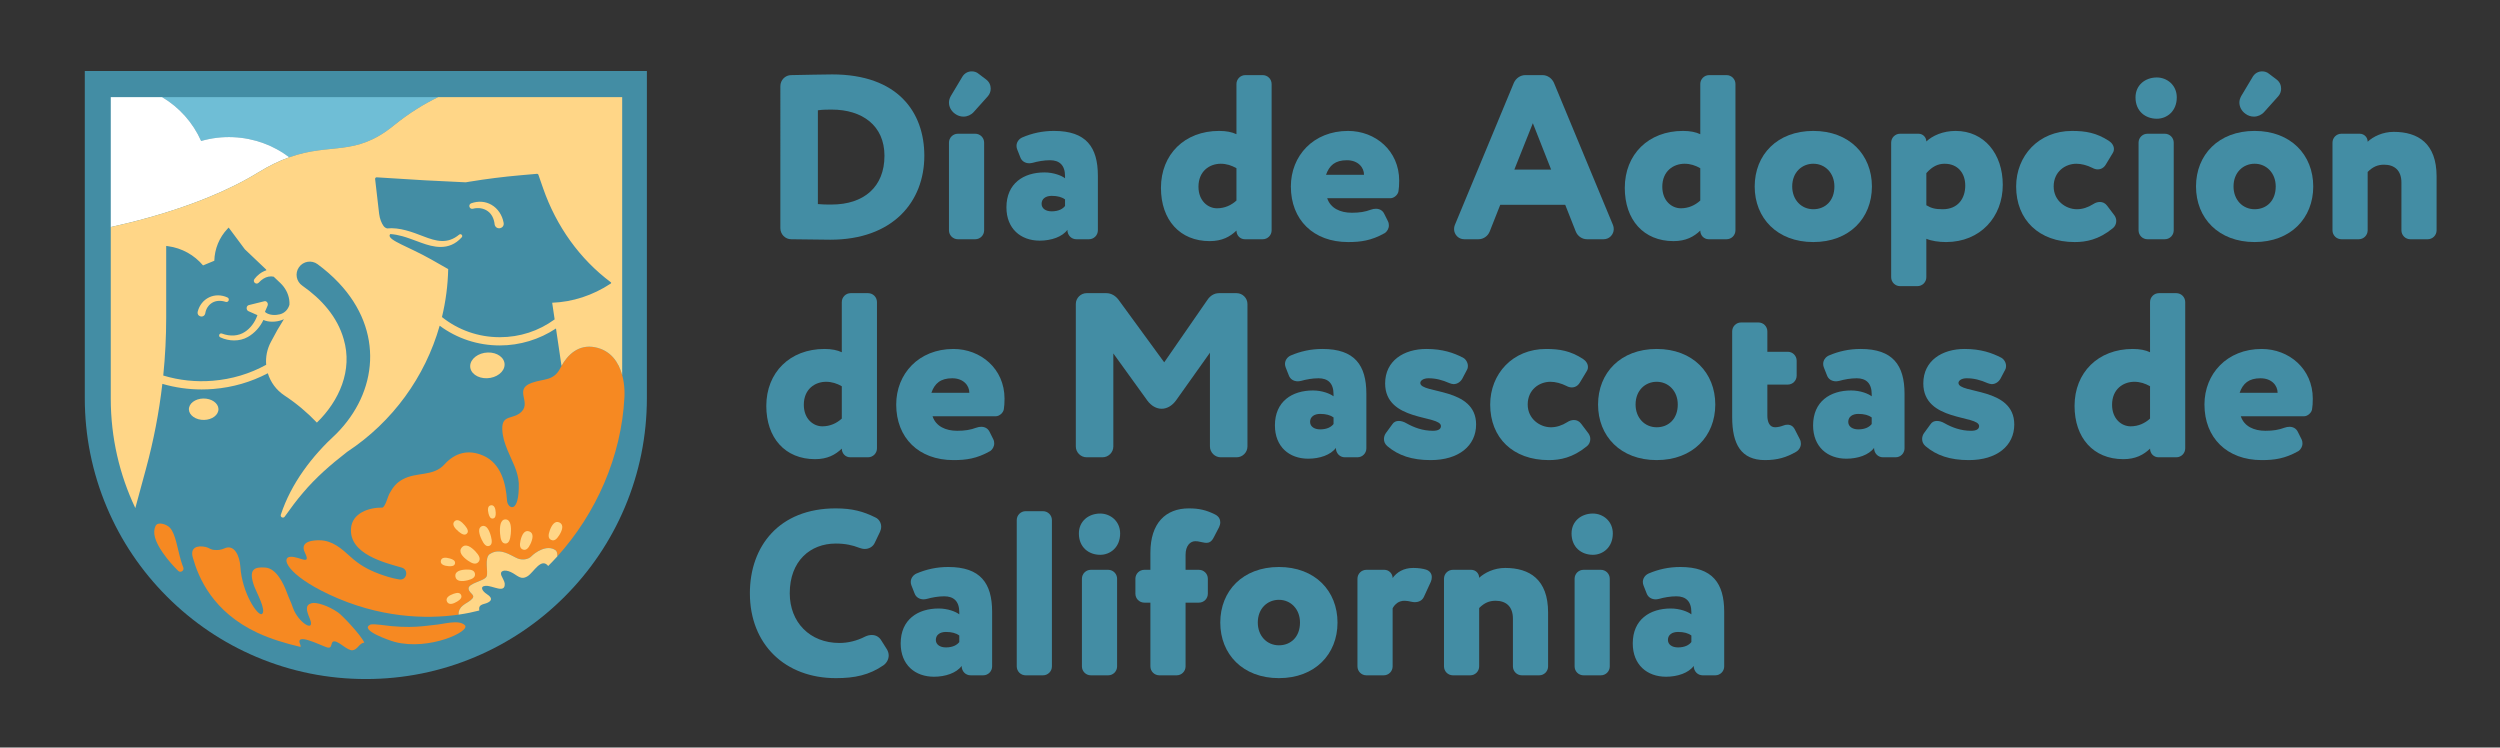 <?xml version="1.0" encoding="UTF-8"?>
<svg xmlns="http://www.w3.org/2000/svg" id="Layer_1" data-name="Layer 1" viewBox="0 0 612 183.002">
  <rect x="0" y="0" width="612" height="183.002" fill="#333333" stroke="none"/>
  <defs>
    <style>
      .cls-1 {
        fill: #ffd687;
      }

      .cls-2 {
        fill: #6fbed6;
      }

      .cls-3 {
        fill: #fff;
      }

      .cls-4 {
        fill: #438da4;
      }

      .cls-5 {
        fill: #f68922;
      }
    </style>
  </defs>
  <g>
    <path class="cls-4" d="M20.755,17.38v80.047c0,9.286,1.82,18.297,5.409,26.783,3.466,8.194,8.426,15.551,14.742,21.868,6.317,6.317,13.674,11.277,21.868,14.742,8.486,3.589,17.497,5.409,26.783,5.409s18.297-1.82,26.783-5.409c8.194-3.466,15.551-8.426,21.868-14.742,6.317-6.317,11.277-13.674,14.742-21.868,3.589-8.486,5.409-17.497,5.409-26.783V17.38H20.755Z"></path>
    <path class="cls-2" d="M49.235,34.515c2.497-.72,5.151-1.054,7.89-.933,5.154.227,9.865,2.03,13.692,4.92,10.276-3.654,16.053-.038,25.559-7.763,3.846-3.126,7.572-5.361,10.868-6.957H39.686c4.213,2.49,7.564,6.251,9.55,10.733Z"></path>
    <path class="cls-3" d="M57.125,33.582c-2.739-.121-5.394.213-7.89.933-1.986-4.482-5.337-8.243-9.55-10.733h-12.569v31.801c1.539-.338,3.091-.702,4.648-1.09,6.461-1.611,13.009-3.651,19.067-6.118,4.464-1.818,8.663-3.868,12.366-6.148,2.824-1.739,5.333-2.911,7.62-3.724-3.827-2.89-8.539-4.692-13.692-4.92Z"></path>
    <path class="cls-1" d="M119.399,86.292c-2.326.075-4.25,1.546-4.298,3.287-.048,1.74,1.799,3.09,4.124,3.015,2.326-.075,4.25-1.546,4.298-3.287.048-1.74-1.799-3.09-4.124-3.015Z"></path>
    <path class="cls-1" d="M50.479,97.594c-1.969-.247-3.842.709-4.184,2.135-.341,1.427.978,2.784,2.948,3.031,1.969.247,3.842-.709,4.184-2.135.341-1.427-.978-2.784-2.947-3.031Z"></path>
    <path class="cls-5" d="M80.561,145.524c12.222,5.743,23.663,6.095,31.705,4.94,0-.024-.005-.046-.006-.07-.024-2.063,1.77-2.5,2.952-3.462,1.584-1.289-.264-1.49-.498-2.729-.28-1.484,3.946-1.902,4.419-3.129.418-1.084-.62-4.547.79-5.456,2.585-1.667,5.258.473,6.812,1.1,1.072.432,2.567.29,3.364-.547.778-.818,3.772-3.021,5.905-1.462.36.263.451.872.43,1.497,9.481-10.485,15.704-24.464,16.428-39.003.212-4.258-1.029-10.974-7.188-12.193-4.355-.862-7.1,2.291-8.464,5.027-1.645,3.301-4.117,2.618-7.072,3.694-4.342,1.583-.143,4.608-2.414,6.999-2.001,2.107-4.908.574-4.767,4.366.071,1.896.598,3.414,1.282,5.103,1.115,2.751,2.582,5.092,2.758,8.111.16,7.825-2.757,6.181-2.881,4.236-.26-4.096-1.425-9.076-5.794-10.998-3.792-1.668-7.026-.616-9.504,2.12-2.783,3.071-6.772,1.771-10.282,3.704-1.524.839-2.35,1.924-3.135,3.341-.58,1.047-.932,2.99-1.725,3.54-3.456-.037-7.447,1.362-7.748,5.071-.513,6.33,8.292,8.434,12.419,9.624,1.793.517,1.252,3.179-.59,2.902-1.767-.266-3.549-.852-4.952-1.375-2.739-1.02-4.856-2.222-7.026-4.198-2.159-1.965-4.43-4.014-7.627-4.019-1.069-.002-4.962.058-3.519,3.018,1.624,3.332-1.323.92-3.506,1.022-2.436.113-.923,4.361,9.432,9.227Z"></path>
    <path class="cls-1" d="M55.667,72.814c-1.468-.673-3.099-.682-4.473-.025-1.398.668-2.39,1.915-2.795,3.511v.003c-.084.364.011.703.261.93.182.166.426.255.67.255.103,0,.206-.016.305-.049.32-.106.545-.377.617-.748.167-1.098.807-2.065,1.714-2.589.891-.53,2.091-.604,3.296-.201.36.106.622-.109.714-.353.091-.245.034-.58-.308-.735Z"></path>
    <path class="cls-1" d="M120.316,50.138c-1.487-.859-3.253-.99-4.972-.369h-.003c-.424.168-.513.568-.415.87.097.301.402.574.845.46,1.296-.35,2.66-.122,3.65.61.939.674,1.532,1.836,1.673,3.287.148.63.625.889,1.08.889.08,0,.16-.008.237-.024.513-.103,1.007-.556.879-1.308-.34-1.91-1.424-3.519-2.974-4.415Z"></path>
    <path class="cls-1" d="M84.773,110.781c.087-.067.174-.134.261-.201,11.089-7.318,19.036-18.321,22.599-30.847,4.235,3.138,9.336,4.831,14.725,4.831,4.891,0,9.695-1.464,13.745-4.154l1.353,9.159c1.435-2.612,4.11-5.373,8.219-4.56,3.858.763,5.786,3.683,6.636,6.805V23.782h-45.067c-3.296,1.596-7.022,3.832-10.868,6.957-9.506,7.725-15.283,4.109-25.559,7.763-2.287.813-4.796,1.985-7.62,3.724-3.703,2.281-7.902,4.33-12.366,6.148-6.059,2.467-12.606,4.508-19.067,6.118-1.557.388-3.109.752-4.648,1.09v42.002c0,9.555,2.145,18.609,5.973,26.71l.037.08,2.639-9.727c1.842-6.791,3.171-13.704,3.98-20.678,3.126.908,6.342,1.367,9.611,1.367.963,0,1.93-.04,2.902-.119,4.708-.385,9.176-1.679,13.305-3.846.66,2.163,2.048,4.11,4.068,5.443h0c2.931,1.934,5.586,4.166,7.944,6.638,5.476-5.324,8.804-12.836,6.564-20.421-1.548-5.48-5.439-9.824-10.136-13.103-1.476-1.013-1.845-3.039-.819-4.506,1.035-1.487,3.107-1.826,4.562-.747,1.844,1.363,3.598,2.878,5.197,4.576,11.101,11.775,9.509,26.765-.619,36.947-5.939,5.435-11.039,12.101-13.579,19.802-.074.219,0,.47.197.61.242.172.578.113.748-.13,1.441-2.036,2.907-4.011,4.489-5.856,3.145-3.725,6.745-6.86,10.594-9.843ZM70.854,74.602c-.329,1.165-1.184,2.047-2.326,2.335-1.009.263-2.456.289-3.48-.424-.067-.054-.103-.094-.132-.137-.013-.028-.027-.054-.043-.08l.621-1.443c.129-.299.079-.648-.127-.89-.167-.196-.406-.279-.641-.221l-3.819.945c-.291.072-.498.336-.527.674-.031.356.145.683.438.813l2.196.973c-.013.04-.025.079-.039.121-.589,1.659-1.693,3.109-3.031,3.977-1.539,1.025-3.59,1.172-5.627.405h-.002c-.3-.108-.548.061-.638.284-.091.224-.03.519.259.65,1.089.503,2.255.754,3.385.754,1.208,0,2.375-.286,3.361-.857,1.634-.925,3.004-2.443,3.8-4.156.658.302,1.421.426,2.173.426.853,0,1.69-.16,2.34-.402.175-.062.343-.137.506-.218l-1.6,2.644-1.563,2.882c-.969,1.786-1.339,3.746-1.175,5.642-4.037,2.214-8.429,3.528-13.069,3.907-4.142.338-8.211-.093-12.128-1.277.478-4.716.719-9.458.719-14.208v-17.516l.437.058c3.415.455,6.448,2.175,8.583,4.708l2.761-1.141c.072-2.871,1.188-5.68,3.246-7.845l.265-.278,3.958,5.316,5.19,4.93c.063.06.084.141.071.216-1.234.398-2.252,1.257-2.906,2.13-.273.356-.144.739.091.945.121.106.285.177.459.177.164,0,.337-.063.492-.22.719-.798,1.541-1.308,2.376-1.476.465-.093.902-.088,1.288.007l1.635,1.553c1.151,1.094,1.944,2.528,2.172,4.1.059.407.076.817.05,1.214ZM92.217,43.41l11.677.723,10.106.497.973-.16c4.163-.685,8.351-1.211,12.554-1.577l3.911-.341c.162-.014.312.084.366.237l1.135,3.268c3.259,9.384,9.021,17.383,16.596,23.045.102.077.099.232-.008.302-4.425,2.924-9.386,4.525-14.353,4.704l.602,4.076c-3.911,2.857-8.527,4.362-13.416,4.362-5.227,0-10.158-1.733-14.17-4.931.921-3.808,1.442-7.741,1.528-11.742-1.424-.813-2.827-1.61-4.165-2.366-5.56-3.144-10.531-4.651-10.168-5.967.02-.072.056-.128.1-.174.026-.027.056-.05.088-.07.933.066,1.901.239,2.923.525,1.078.294,2.572.849,3.772,1.294.306.114.598.222.865.32,1.511.554,3.124,1.017,4.716,1.017,1.819,0,3.609-.604,5.187-2.366.19-.213.126-.467-.013-.613-.14-.147-.392-.222-.614-.041-2.89,2.401-5.652,1.62-8.704.441l-.074-.028c-2.737-1.054-5.801-2.232-8.866-1.931-.354-.092-.671-.304-.884-.611-.472-.68-.89-1.627-1.067-2.937l-.988-8.544c-.027-.229.161-.427.391-.412Z"></path>
    <path class="cls-1" d="M120.176,131.27c.32,1.204.327,2.1-.417,2.365s-1.318-.428-1.852-1.556c-.658-1.39-1.006-2.888.083-3.277s1.792.984,2.186,2.468Z"></path>
    <path class="cls-1" d="M125.04,130.688c-.136,1.422-.473,2.386-1.333,2.369s-1.18-.995-1.292-2.422c-.138-1.758.083-3.508,1.342-3.483s1.45,1.783,1.282,3.536Z"></path>
    <path class="cls-1" d="M116.425,135.032c.892.959,1.324,1.818.701,2.537s-1.531.41-2.603-.343c-1.321-.928-2.382-2.153-1.469-3.206s2.272-.17,3.372,1.012Z"></path>
    <path class="cls-1" d="M114.127,139.428c1.175-.041,2.014.175,2.144,1.031s-.608,1.295-1.745,1.582c-1.402.354-2.857.351-3.049-.903-.192-1.254,1.201-1.66,2.65-1.71Z"></path>
    <path class="cls-1" d="M110.139,136.717c.822.24,1.353.579,1.249,1.197s-.715.75-1.568.688c-1.051-.077-2.057-.41-1.904-1.315s1.209-.866,2.222-.57Z"></path>
    <path class="cls-1" d="M113.815,128.649c.658.797.967,1.482.473,1.978s-1.18.191-1.981-.464c-.987-.807-1.767-1.819-1.044-2.546s1.74.049,2.551,1.032Z"></path>
    <path class="cls-1" d="M121.351,125.496c.033.792-.109,1.355-.684,1.434s-.874-.424-1.072-1.194c-.244-.949-.249-1.929.594-2.044s1.122.828,1.162,1.804Z"></path>
    <path class="cls-1" d="M111.019,145.364c.874-.306,1.554-.339,1.853.278s-.154,1.123-.942,1.607c-.971.596-2.065.935-2.503.031s.514-1.538,1.591-1.915Z"></path>
    <path class="cls-1" d="M129.855,133.159c-.486,1.032-1.044,1.655-1.839,1.372s-.845-1.124-.588-2.238c.317-1.373.965-2.627,2.13-2.211s.897,1.805.297,3.078Z"></path>
    <path class="cls-1" d="M136.905,131.013c-.607.971-1.236,1.527-1.997,1.15s-.713-1.219-.325-2.299c.478-1.33,1.271-2.503,2.386-1.952s.684,1.903-.064,3.1Z"></path>
    <path class="cls-5" d="M113.789,153.041c-1.547-1.466-5.141-.215-7.663-.039-1.587.111-5.524,1.025-12.918-.036-.597-.086-2.205-.221-2.566-.05-2.747,1.302,4.692,3.884,6.017,4.232,8.364,2.198,18.679-2.639,17.13-4.107Z"></path>
    <path class="cls-1" d="M136.005,134.708c-2.134-1.559-5.127.644-5.905,1.462-.797.837-2.292.979-3.364.547-1.554-.626-4.227-2.767-6.812-1.1-1.41.909-.372,4.372-.79,5.456-.473,1.227-4.699,1.645-4.419,3.129.233,1.239,2.082,1.44.498,2.729-1.182.962-2.976,1.398-2.952,3.462,0,.024.005.046.006.07,1.885-.271,3.582-.624,5.059-1.011-.03-.685-.207-1.27,1.304-1.653,1.041-.264,2.573-1.028.624-2.301-1.329-.868-1.828-2-.344-2.086,1.713-.099,4.818,2.021,4.646-.577-.033-.495-.538-1.294-.811-1.93-.491-1.142.703-1.601,2.295-.87,1.644.755,2.406,2.105,4.137,1.005,1.48-.94,3.301-4.636,5.023-2.487.764-.762,1.51-1.545,2.237-2.349.02-.625-.07-1.234-.43-1.497Z"></path>
    <path class="cls-5" d="M73.494,157.756c-1.387-3.067,4.894.195,6.497.705,1.603.51.757-1.476,1.855-1.459,1.221.019,3.183,2.319,4.467,2.177,1.257-.139,1.652-1.788,2.871-1.867h0c-.756-1.745-5.28-6.586-6.428-7.383-2.363-1.642-5.339-2.61-6.511-2.257-1.533.462-1.304,1.609-.415,3.756,1.505,3.634-2.824,1.057-4.12-2.651-.647-1.851-.788-1.847-1.47-3.692-.772-2.088-2.533-5.948-5.282-6.149-2.685-.196-4.248.382-2.707,4.629.487,1.341,3.046,5.929,1.879,6.735-.961.664-4.883-5.024-5.299-11.666-.147-2.348-1.385-5.523-3.883-4.396-.855.386-1.624.475-2.599.373-.844-.088-1.245-.551-1.975-.711-2.199-.481-3.846.188-3.177,2.572,1.371,4.883,4.839,13.318,15.902,18.467,3.073,1.43,6.734,2.552,10.452,3.425.079-.178.044-.385-.057-.609Z"></path>
    <path class="cls-5" d="M43.615,139.74c.591.583,1.554-.058,1.254-.833-.197-.51-.389-1.055-.556-1.619-.884-2.978-1.307-6.482-2.668-8.045-.783-.899-3.018-1.654-3.574-.476-.744,1.575-.213,3.687,1.853,6.644,1.201,1.719,2.541,3.195,3.692,4.329Z"></path>
  </g>
  <g>
    <path class="cls-4" d="M203.719,18.217c16.071,0,22.557,9.241,22.557,19.916,0,11.25-7.691,20.548-23.016,20.548-1.722,0-5.568-.057-9.586-.115-1.435,0-2.64-1.206-2.64-2.698V21.086c0-1.493,1.206-2.698,2.64-2.698,3.387-.057,8.036-.172,10.045-.172ZM200.218,49.957c1.206.115,2.009.115,3.329.115,7.921,0,12.972-4.305,12.972-11.939,0-7.404-5.453-11.307-12.914-11.307-.976,0-2.239,0-3.387.172v22.959Z"></path>
    <path class="cls-4" d="M235.579,18.79c.517-.861,1.378-1.32,2.296-1.32.574,0,1.205.172,1.664.574l1.894,1.435c.746.574,1.091,1.377,1.091,2.238,0,.631-.23,1.32-.689,1.837l-3.501,3.903c-.631.689-1.55,1.091-2.468,1.091-.746,0-1.435-.23-2.066-.689-.976-.689-1.492-1.722-1.492-2.755,0-.574.172-1.09.459-1.607l2.812-4.707ZM240.917,56.385c0,1.206-.976,2.181-2.181,2.181h-4.248c-1.205,0-2.181-.976-2.181-2.181v-21.466c0-1.206.976-2.181,2.181-2.181h4.248c1.205,0,2.181.976,2.181,2.181v21.466Z"></path>
    <path class="cls-4" d="M255.67,42.208c2.296,0,4.247.803,5.051,1.435v-.516c0-2.698-1.377-3.903-3.673-3.903-1.492,0-3.042.287-4.247.631-.287.057-.574.115-.803.115-1.033,0-1.894-.516-2.239-1.492l-.746-1.894c-.115-.287-.172-.574-.172-.861,0-.861.517-1.664,1.378-2.066,2.41-1.033,4.936-1.607,7.806-1.607,7.864,0,10.734,3.961,10.734,10.963v13.373c0,1.206-.976,2.181-2.181,2.181h-3.099c-1.206,0-2.181-.976-2.181-2.296-1.263,1.722-3.961,2.641-6.773,2.641-4.649,0-8.15-2.927-8.15-8.151,0-5.854,4.19-8.552,9.298-8.552ZM260.721,48.809c-.803-.574-1.837-.861-3.271-.861s-2.468.689-2.468,1.951c0,1.148,1.033,1.837,2.468,1.837,1.722,0,2.755-.631,3.271-1.32v-1.607Z"></path>
    <path class="cls-4" d="M311.293,56.385c0,1.206-.976,2.181-2.181,2.181h-4.362c-1.148,0-2.066-.918-2.066-2.124-1.55,1.493-3.501,2.583-6.543,2.583-7.347,0-11.939-5.223-11.939-13.029,0-8.208,5.797-13.948,14.235-13.948,1.779,0,3.157.287,4.247.803v-12.283c0-1.205.976-2.181,2.181-2.181h4.247c1.206,0,2.181.976,2.181,2.181v35.816ZM302.684,41.175c-1.206-.689-2.468-1.091-3.846-1.091-2.698,0-5.453,1.779-5.453,5.625,0,3.501,2.354,5.28,4.534,5.28,1.894,0,3.501-.746,4.764-1.894v-7.921Z"></path>
    <path class="cls-4" d="M324.9,48.522c.804,2.468,3.214,3.559,6.026,3.559,1.895,0,3.272-.23,4.649-.746.459-.172.861-.23,1.262-.23.862,0,1.608.402,2.01,1.206l.918,1.837c.173.344.23.689.23,1.033,0,.746-.401,1.492-1.033,1.894-3.272,1.837-5.855,2.181-8.954,2.181-8.495,0-14.006-5.453-14.006-13.603,0-7.519,5.51-13.603,14.006-13.603,6.658,0,12.512,4.821,12.512,12.168,0,1.09-.058,1.894-.173,2.583-.114.861-1.09,1.722-1.95,1.722h-15.498ZM329.721,39.224c-2.869,0-4.305,1.263-5.107,3.559h9.298c0-1.779-1.435-3.559-4.191-3.559Z"></path>
    <path class="cls-4" d="M367.263,50.129l-2.583,6.543c-.458,1.148-1.549,1.894-2.754,1.894h-3.502c-1.434,0-2.468-1.206-2.468-2.468,0-.345.058-.689.173-.976l14.464-34.84c.516-1.148,1.607-1.894,2.812-1.894h4.19c1.206,0,2.296.746,2.812,1.894l14.464,34.84c.115.287.172.631.172.976,0,1.262-1.033,2.468-2.468,2.468h-4.075c-1.206,0-2.296-.746-2.756-1.894l-2.583-6.543h-15.899ZM370.708,41.52h9.011l-4.476-11.365-4.534,11.365Z"></path>
    <path class="cls-4" d="M424.838,56.385c0,1.206-.976,2.181-2.181,2.181h-4.361c-1.149,0-2.066-.918-2.066-2.124-1.55,1.493-3.502,2.583-6.544,2.583-7.347,0-11.938-5.223-11.938-13.029,0-8.208,5.797-13.948,14.234-13.948,1.78,0,3.157.287,4.248.803v-12.283c0-1.205.976-2.181,2.181-2.181h4.247c1.206,0,2.181.976,2.181,2.181v35.816ZM416.228,41.175c-1.206-.689-2.468-1.091-3.846-1.091-2.698,0-5.452,1.779-5.452,5.625,0,3.501,2.353,5.28,4.534,5.28,1.894,0,3.501-.746,4.764-1.894v-7.921Z"></path>
    <path class="cls-4" d="M443.897,32.049c8.839,0,14.349,5.854,14.349,13.603s-5.51,13.603-14.349,13.603-14.349-5.854-14.349-13.603,5.51-13.603,14.349-13.603ZM443.897,51.22c2.927,0,5.165-2.066,5.165-5.568,0-3.329-2.296-5.568-5.165-5.568-2.754,0-5.165,2.066-5.165,5.568,0,3.271,2.238,5.568,5.165,5.568Z"></path>
    <path class="cls-4" d="M471.567,67.865c0,1.206-.976,2.181-2.181,2.181h-4.248c-1.204,0-2.18-.976-2.18-2.181v-32.946c0-1.206.976-2.181,2.18-2.181h4.534c1.034,0,1.895.861,1.895,1.894,1.435-1.377,4.018-2.583,7.174-2.583,6.945,0,11.538,5.568,11.538,13.201,0,7.864-5.51,14.005-13.891,14.005-1.779,0-3.615-.287-4.821-.803v9.413ZM471.567,50.244c1.262.746,2.181.976,4.018.976,3.73,0,5.51-2.64,5.51-5.797,0-2.984-1.78-5.338-5.052-5.338-1.664,0-3.041.689-4.476,2.296v7.863Z"></path>
    <path class="cls-4" d="M508.305,40.085c-2.698,0-5.568,1.894-5.568,5.568,0,3.501,2.985,5.568,5.683,5.568,1.377,0,2.754-.459,4.018-1.263.516-.344,1.09-.516,1.607-.516.688,0,1.319.287,1.779.918l1.78,2.353c.287.402.458.861.458,1.378,0,.689-.287,1.377-.918,1.837-3.387,2.755-6.486,3.329-9.24,3.329-8.782,0-14.35-5.453-14.35-13.603,0-7.519,5.51-13.603,13.661-13.603,3.387,0,5.97.459,9.011,2.41.804.517,1.264,1.263,1.264,2.009,0,.402-.115.746-.345,1.091l-1.665,2.755c-.458.746-1.148,1.148-1.952,1.148-.401,0-.861-.115-1.262-.345-1.377-.689-2.754-1.033-3.96-1.033Z"></path>
    <path class="cls-4" d="M527.996,18.963c2.468,0,4.879,1.837,4.879,4.879,0,3.386-2.411,5.223-4.879,5.223-2.812,0-5.223-1.837-5.223-5.223,0-3.042,2.411-4.879,5.223-4.879ZM532.128,56.385c0,1.206-.976,2.181-2.18,2.181h-4.248c-1.206,0-2.181-.976-2.181-2.181v-21.466c0-1.206.976-2.181,2.181-2.181h4.248c1.204,0,2.18.976,2.18,2.181v21.466Z"></path>
    <path class="cls-4" d="M551.932,32.049c8.839,0,14.349,5.854,14.349,13.603s-5.51,13.603-14.349,13.603-14.349-5.854-14.349-13.603,5.51-13.603,14.349-13.603ZM551.932,51.22c2.927,0,5.165-2.066,5.165-5.568,0-3.329-2.296-5.568-5.165-5.568-2.754,0-5.165,2.066-5.165,5.568,0,3.271,2.238,5.568,5.165,5.568ZM551.473,18.79c.516-.861,1.378-1.32,2.296-1.32.574,0,1.206.172,1.665.574l1.894,1.435c.746.574,1.091,1.377,1.091,2.238,0,.631-.23,1.32-.689,1.837l-3.501,3.903c-.631.689-1.55,1.091-2.468,1.091-.746,0-1.435-.23-2.066-.689-.976-.689-1.492-1.722-1.492-2.755,0-.574.172-1.09.458-1.607l2.812-4.707Z"></path>
    <path class="cls-4" d="M579.602,56.385c0,1.206-.976,2.181-2.181,2.181h-4.248c-1.204,0-2.18-.976-2.18-2.181v-21.466c0-1.206.976-2.181,2.18-2.181h4.477c1.091,0,1.952.861,1.952,1.952,1.377-1.263,3.673-2.41,6.371-2.41,5.97,0,10.504,2.812,10.504,10.905v13.201c0,1.206-.976,2.181-2.181,2.181h-4.248c-1.206,0-2.181-.976-2.181-2.181v-11.709c0-2.985-1.722-4.362-4.247-4.362-1.55,0-2.756.516-4.018,1.779v14.292Z"></path>
    <path class="cls-4" d="M214.682,109.761c0,1.206-.976,2.181-2.181,2.181h-4.362c-1.148,0-2.066-.918-2.066-2.123-1.55,1.492-3.501,2.583-6.543,2.583-7.347,0-11.939-5.223-11.939-13.029,0-8.208,5.797-13.948,14.235-13.948,1.779,0,3.157.287,4.247.803v-12.283c0-1.205.976-2.181,2.181-2.181h4.247c1.206,0,2.181.976,2.181,2.181v35.816ZM206.072,94.551c-1.206-.689-2.468-1.091-3.846-1.091-2.698,0-5.453,1.779-5.453,5.625,0,3.501,2.354,5.28,4.534,5.28,1.894,0,3.501-.746,4.764-1.894v-7.921Z"></path>
    <path class="cls-4" d="M228.288,101.898c.804,2.468,3.215,3.559,6.027,3.559,1.894,0,3.271-.23,4.649-.746.459-.172.861-.23,1.262-.23.861,0,1.608.402,2.009,1.206l.918,1.837c.172.344.23.689.23,1.033,0,.746-.402,1.493-1.033,1.894-3.271,1.837-5.855,2.181-8.954,2.181-8.495,0-14.005-5.453-14.005-13.603,0-7.519,5.51-13.603,14.005-13.603,6.658,0,12.512,4.821,12.512,12.168,0,1.09-.057,1.894-.172,2.583-.114.861-1.09,1.722-1.951,1.722h-15.498ZM233.11,92.6c-2.87,0-4.305,1.263-5.108,3.559h9.298c0-1.779-1.435-3.559-4.19-3.559Z"></path>
    <path class="cls-4" d="M272.546,109.302c0,1.435-1.205,2.64-2.64,2.64h-3.903c-1.435,0-2.641-1.206-2.641-2.64v-34.897c0-1.435,1.206-2.64,2.641-2.64h4.821c1.206,0,2.239.631,2.985,1.607l11.192,15.325,10.561-15.267c.689-1.033,1.665-1.664,2.87-1.664h4.305c1.435,0,2.64,1.205,2.64,2.64v34.897c0,1.435-1.206,2.64-2.64,2.64h-3.903c-1.435,0-2.64-1.206-2.64-2.64v-22.959l-8.323,11.709c-.976,1.32-2.239,2.009-3.501,2.009s-2.526-.689-3.502-2.009l-8.323-11.536v22.786Z"></path>
    <path class="cls-4" d="M321.398,95.585c2.296,0,4.248.803,5.052,1.435v-.516c0-2.698-1.378-3.903-3.673-3.903-1.493,0-3.042.287-4.248.631-.288.057-.574.115-.804.115-1.033,0-1.894-.516-2.238-1.492l-.746-1.894c-.115-.287-.173-.574-.173-.861,0-.861.517-1.664,1.378-2.066,2.41-1.033,4.936-1.607,7.805-1.607,7.864,0,10.734,3.961,10.734,10.963v13.373c0,1.206-.976,2.181-2.181,2.181h-3.099c-1.206,0-2.181-.976-2.181-2.296-1.262,1.722-3.96,2.64-6.772,2.64-4.649,0-8.151-2.927-8.151-8.15,0-5.855,4.191-8.552,9.298-8.552ZM326.45,102.185c-.804-.574-1.837-.861-3.272-.861s-2.468.689-2.468,1.951c0,1.148,1.033,1.837,2.468,1.837,1.722,0,2.754-.631,3.272-1.32v-1.607Z"></path>
    <path class="cls-4" d="M340.802,103.907c.401-.632.976-.861,1.607-.861.573,0,1.206.172,1.894.574,1.837,1.033,3.961,1.837,6.486,1.837,1.264,0,1.952-.402,1.952-1.148,0-2.755-13.66-1.033-13.66-10.446,0-5.568,4.591-8.437,10.101-8.437,4.018,0,6.716.976,8.954,2.124.746.401,1.206,1.262,1.206,2.066,0,.287-.057.632-.23.918l-1.148,2.181c-.459.803-1.264,1.32-2.124,1.32-.287,0-.631-.114-.976-.229-1.837-.803-3.386-1.206-5.165-1.206-1.262,0-2.008.574-2.008,1.148,0,2.698,13.66.976,13.66,10.159,0,5.223-4.247,8.725-11.134,8.725-4.592,0-7.921-1.148-10.562-3.387-.631-.517-.861-1.148-.861-1.779,0-.517.173-1.033.459-1.435l1.55-2.123Z"></path>
    <path class="cls-4" d="M379.548,93.461c-2.698,0-5.567,1.894-5.567,5.568,0,3.501,2.984,5.568,5.682,5.568,1.377,0,2.756-.459,4.018-1.263.516-.344,1.091-.516,1.607-.516.689,0,1.32.287,1.78.918l1.779,2.353c.288.402.459.861.459,1.378,0,.689-.287,1.377-.919,1.837-3.386,2.755-6.485,3.329-9.24,3.329-8.782,0-14.349-5.453-14.349-13.603,0-7.519,5.51-13.603,13.66-13.603,3.387,0,5.97.459,9.012,2.41.804.517,1.262,1.263,1.262,2.009,0,.402-.115.746-.345,1.091l-1.664,2.755c-.459.746-1.148,1.148-1.952,1.148-.401,0-.861-.115-1.262-.345-1.378-.689-2.756-1.033-3.961-1.033Z"></path>
    <path class="cls-4" d="M405.553,85.425c8.839,0,14.349,5.855,14.349,13.603s-5.51,13.603-14.349,13.603-14.349-5.855-14.349-13.603,5.51-13.603,14.349-13.603ZM405.553,104.596c2.927,0,5.165-2.066,5.165-5.568,0-3.329-2.296-5.568-5.165-5.568-2.754,0-5.165,2.066-5.165,5.568,0,3.272,2.238,5.568,5.165,5.568Z"></path>
    <path class="cls-4" d="M440.627,107.581c.172.344.23.689.23,1.033,0,.746-.403,1.55-1.206,2.008-2.296,1.32-4.477,2.01-7.577,2.01-5.855,0-8.036-3.904-8.036-10.504v-21.007c0-1.206.976-2.181,2.181-2.181h4.248c1.206,0,2.181.976,2.181,2.181v4.993h4.993c1.206,0,2.181.976,2.181,2.181v3.673c0,1.205-.976,2.181-2.181,2.181h-4.993v7.577c0,1.55.516,2.87,1.894,2.87.574,0,1.377-.172,1.952-.402.401-.172.746-.229,1.091-.229.804,0,1.435.401,1.837,1.262l1.206,2.354Z"></path>
    <path class="cls-4" d="M453.142,95.585c2.296,0,4.247.803,5.051,1.435v-.516c0-2.698-1.377-3.903-3.673-3.903-1.492,0-3.042.287-4.248.631-.287.057-.573.115-.803.115-1.034,0-1.895-.516-2.239-1.492l-.746-1.894c-.115-.287-.172-.574-.172-.861,0-.861.516-1.664,1.377-2.066,2.411-1.033,4.937-1.607,7.806-1.607,7.863,0,10.734,3.961,10.734,10.963v13.373c0,1.206-.976,2.181-2.181,2.181h-3.099c-1.206,0-2.181-.976-2.181-2.296-1.264,1.722-3.961,2.64-6.774,2.64-4.649,0-8.15-2.927-8.15-8.15,0-5.855,4.19-8.552,9.298-8.552ZM458.193,102.185c-.804-.574-1.837-.861-3.272-.861s-2.468.689-2.468,1.951c0,1.148,1.034,1.837,2.468,1.837,1.722,0,2.756-.631,3.272-1.32v-1.607Z"></path>
    <path class="cls-4" d="M472.545,103.907c.401-.632.976-.861,1.607-.861.574,0,1.206.172,1.895.574,1.837,1.033,3.96,1.837,6.486,1.837,1.262,0,1.952-.402,1.952-1.148,0-2.755-13.661-1.033-13.661-10.446,0-5.568,4.592-8.437,10.102-8.437,4.017,0,6.714.976,8.954,2.124.746.401,1.206,1.262,1.206,2.066,0,.287-.058.632-.23.918l-1.149,2.181c-.458.803-1.262,1.32-2.123,1.32-.287,0-.631-.114-.976-.229-1.837-.803-3.387-1.206-5.165-1.206-1.264,0-2.01.574-2.01,1.148,0,2.698,13.661.976,13.661,10.159,0,5.223-4.248,8.725-11.135,8.725-4.591,0-7.921-1.148-10.561-3.387-.631-.517-.861-1.148-.861-1.779,0-.517.172-1.033.458-1.435l1.55-2.123Z"></path>
    <path class="cls-4" d="M534.942,109.761c0,1.206-.976,2.181-2.181,2.181h-4.361c-1.149,0-2.066-.918-2.066-2.123-1.55,1.492-3.502,2.583-6.544,2.583-7.347,0-11.938-5.223-11.938-13.029,0-8.208,5.797-13.948,14.234-13.948,1.78,0,3.157.287,4.248.803v-12.283c0-1.205.976-2.181,2.181-2.181h4.247c1.206,0,2.181.976,2.181,2.181v35.816ZM526.332,94.551c-1.206-.689-2.468-1.091-3.846-1.091-2.698,0-5.452,1.779-5.452,5.625,0,3.501,2.353,5.28,4.534,5.28,1.894,0,3.501-.746,4.764-1.894v-7.921Z"></path>
    <path class="cls-4" d="M548.548,101.898c.804,2.468,3.214,3.559,6.026,3.559,1.895,0,3.272-.23,4.649-.746.459-.172.861-.23,1.262-.23.862,0,1.608.402,2.01,1.206l.918,1.837c.173.344.23.689.23,1.033,0,.746-.401,1.493-1.033,1.894-3.272,1.837-5.855,2.181-8.954,2.181-8.495,0-14.006-5.453-14.006-13.603,0-7.519,5.51-13.603,14.006-13.603,6.658,0,12.512,4.821,12.512,12.168,0,1.09-.058,1.894-.173,2.583-.114.861-1.09,1.722-1.95,1.722h-15.498ZM553.369,92.6c-2.869,0-4.305,1.263-5.107,3.559h9.298c0-1.779-1.435-3.559-4.191-3.559Z"></path>
    <path class="cls-4" d="M204.58,133.062c-6.199,0-11.25,4.248-11.25,12.168,0,7.117,4.936,12.169,12.168,12.169,2.066,0,4.247-.517,6.256-1.55.574-.287,1.148-.401,1.664-.401.918,0,1.779.401,2.353,1.377l1.378,2.181c.23.401.402.918.402,1.434,0,.861-.402,1.78-1.263,2.411-3.501,2.411-7.06,3.157-11.651,3.157-12.455,0-21.065-8.266-21.065-20.778,0-11.536,7.175-20.777,21.008-20.777,4.075,0,6.772.746,9.757,2.238.861.401,1.378,1.32,1.378,2.238,0,.459-.115.861-.287,1.262l-1.263,2.641c-.459,1.033-1.435,1.55-2.468,1.55-.459,0-.918-.115-1.378-.288-1.607-.631-3.386-1.033-5.739-1.033Z"></path>
    <path class="cls-4" d="M229.782,148.961c2.296,0,4.247.803,5.051,1.434v-.516c0-2.698-1.377-3.903-3.673-3.903-1.492,0-3.042.288-4.247.631-.287.058-.574.115-.803.115-1.033,0-1.894-.516-2.239-1.492l-.746-1.894c-.115-.288-.172-.574-.172-.861,0-.861.517-1.665,1.378-2.066,2.41-1.034,4.936-1.607,7.806-1.607,7.864,0,10.734,3.96,10.734,10.962v13.373c0,1.206-.976,2.181-2.181,2.181h-3.099c-1.206,0-2.181-.976-2.181-2.295-1.263,1.722-3.961,2.64-6.773,2.64-4.649,0-8.15-2.927-8.15-8.15,0-5.855,4.19-8.552,9.298-8.552ZM234.832,155.562c-.803-.574-1.837-.861-3.271-.861s-2.468.688-2.468,1.95c0,1.149,1.033,1.837,2.468,1.837,1.722,0,2.755-.631,3.271-1.319v-1.607Z"></path>
    <path class="cls-4" d="M257.508,163.137c0,1.206-.976,2.181-2.181,2.181h-4.247c-1.206,0-2.181-.976-2.181-2.181v-35.815c0-1.206.976-2.181,2.181-2.181h4.247c1.206,0,2.181.976,2.181,2.181v35.815Z"></path>
    <path class="cls-4" d="M269.333,125.715c2.468,0,4.879,1.837,4.879,4.879,0,3.386-2.411,5.222-4.879,5.222-2.812,0-5.223-1.837-5.223-5.222,0-3.042,2.41-4.879,5.223-4.879ZM273.465,163.137c0,1.206-.976,2.181-2.181,2.181h-4.248c-1.205,0-2.181-.976-2.181-2.181v-21.466c0-1.206.976-2.181,2.181-2.181h4.248c1.205,0,2.181.976,2.181,2.181v21.466Z"></path>
    <path class="cls-4" d="M291.031,124.453c2.468,0,4.247.401,6.428,1.492.918.458,1.263,1.206,1.263,1.894,0,.401-.115.861-.287,1.206l-1.377,2.641c-.517.976-1.148,1.204-1.722,1.204-.287,0-.574-.057-.861-.115-1.205-.287-1.55-.287-1.894-.287-1.148,0-2.353,1.034-2.353,3.329v3.673h3.271c1.206,0,2.181.976,2.181,2.181v3.673c0,1.206-.976,2.181-2.181,2.181h-3.271v15.611c0,1.206-.976,2.181-2.181,2.181h-4.247c-1.206,0-2.181-.976-2.181-2.181v-15.611h-1.492c-1.206,0-2.181-.976-2.181-2.181v-3.673c0-1.206.976-2.181,2.181-2.181h1.492v-4.19c0-7.174,3.673-10.847,9.413-10.847Z"></path>
    <path class="cls-4" d="M313.074,138.802c8.839,0,14.349,5.855,14.349,13.603s-5.51,13.603-14.349,13.603-14.35-5.855-14.35-13.603,5.51-13.603,14.35-13.603ZM313.074,157.971c2.926,0,5.165-2.066,5.165-5.567,0-3.329-2.296-5.568-5.165-5.568-2.756,0-5.167,2.066-5.167,5.568,0,3.272,2.239,5.567,5.167,5.567Z"></path>
    <path class="cls-4" d="M340.916,163.137c0,1.206-.976,2.181-2.181,2.181h-4.248c-1.204,0-2.18-.976-2.18-2.181v-21.466c0-1.206.976-2.181,2.18-2.181h4.419c1.091,0,2.01.919,2.01,2.01,1.033-1.435,2.698-2.468,5.051-2.468,1.262,0,2.353.172,3.099.401.919.287,1.435.976,1.435,1.837,0,.345-.057.746-.23,1.148l-1.664,3.617c-.403.918-1.206,1.377-2.296,1.377-.287,0-.574-.057-.861-.115-.459-.115-1.091-.23-1.607-.23-1.435,0-2.353.804-2.927,1.837v14.234Z"></path>
    <path class="cls-4" d="M362.098,163.137c0,1.206-.976,2.181-2.181,2.181h-4.248c-1.204,0-2.18-.976-2.18-2.181v-21.466c0-1.206.976-2.181,2.18-2.181h4.477c1.091,0,1.952.861,1.952,1.952,1.377-1.262,3.673-2.41,6.371-2.41,5.97,0,10.504,2.812,10.504,10.905v13.2c0,1.206-.976,2.181-2.181,2.181h-4.248c-1.206,0-2.181-.976-2.181-2.181v-11.708c0-2.985-1.722-4.363-4.247-4.363-1.55,0-2.756.516-4.018,1.78v14.291Z"></path>
    <path class="cls-4" d="M389.939,125.715c2.468,0,4.879,1.837,4.879,4.879,0,3.386-2.411,5.222-4.879,5.222-2.812,0-5.223-1.837-5.223-5.222,0-3.042,2.411-4.879,5.223-4.879ZM394.071,163.137c0,1.206-.976,2.181-2.18,2.181h-4.248c-1.206,0-2.181-.976-2.181-2.181v-21.466c0-1.206.976-2.181,2.181-2.181h4.248c1.204,0,2.18.976,2.18,2.181v21.466Z"></path>
    <path class="cls-4" d="M408.997,148.961c2.296,0,4.248.803,5.052,1.434v-.516c0-2.698-1.378-3.903-3.673-3.903-1.493,0-3.042.288-4.248.631-.288.058-.574.115-.804.115-1.033,0-1.894-.516-2.238-1.492l-.746-1.894c-.115-.288-.173-.574-.173-.861,0-.861.517-1.665,1.378-2.066,2.41-1.034,4.936-1.607,7.805-1.607,7.864,0,10.734,3.96,10.734,10.962v13.373c0,1.206-.976,2.181-2.181,2.181h-3.099c-1.206,0-2.181-.976-2.181-2.295-1.262,1.722-3.96,2.64-6.772,2.64-4.649,0-8.151-2.927-8.151-8.15,0-5.855,4.191-8.552,9.298-8.552ZM414.048,155.562c-.804-.574-1.837-.861-3.272-.861s-2.468.688-2.468,1.95c0,1.149,1.033,1.837,2.468,1.837,1.722,0,2.754-.631,3.272-1.319v-1.607Z"></path>
  </g>
</svg>

